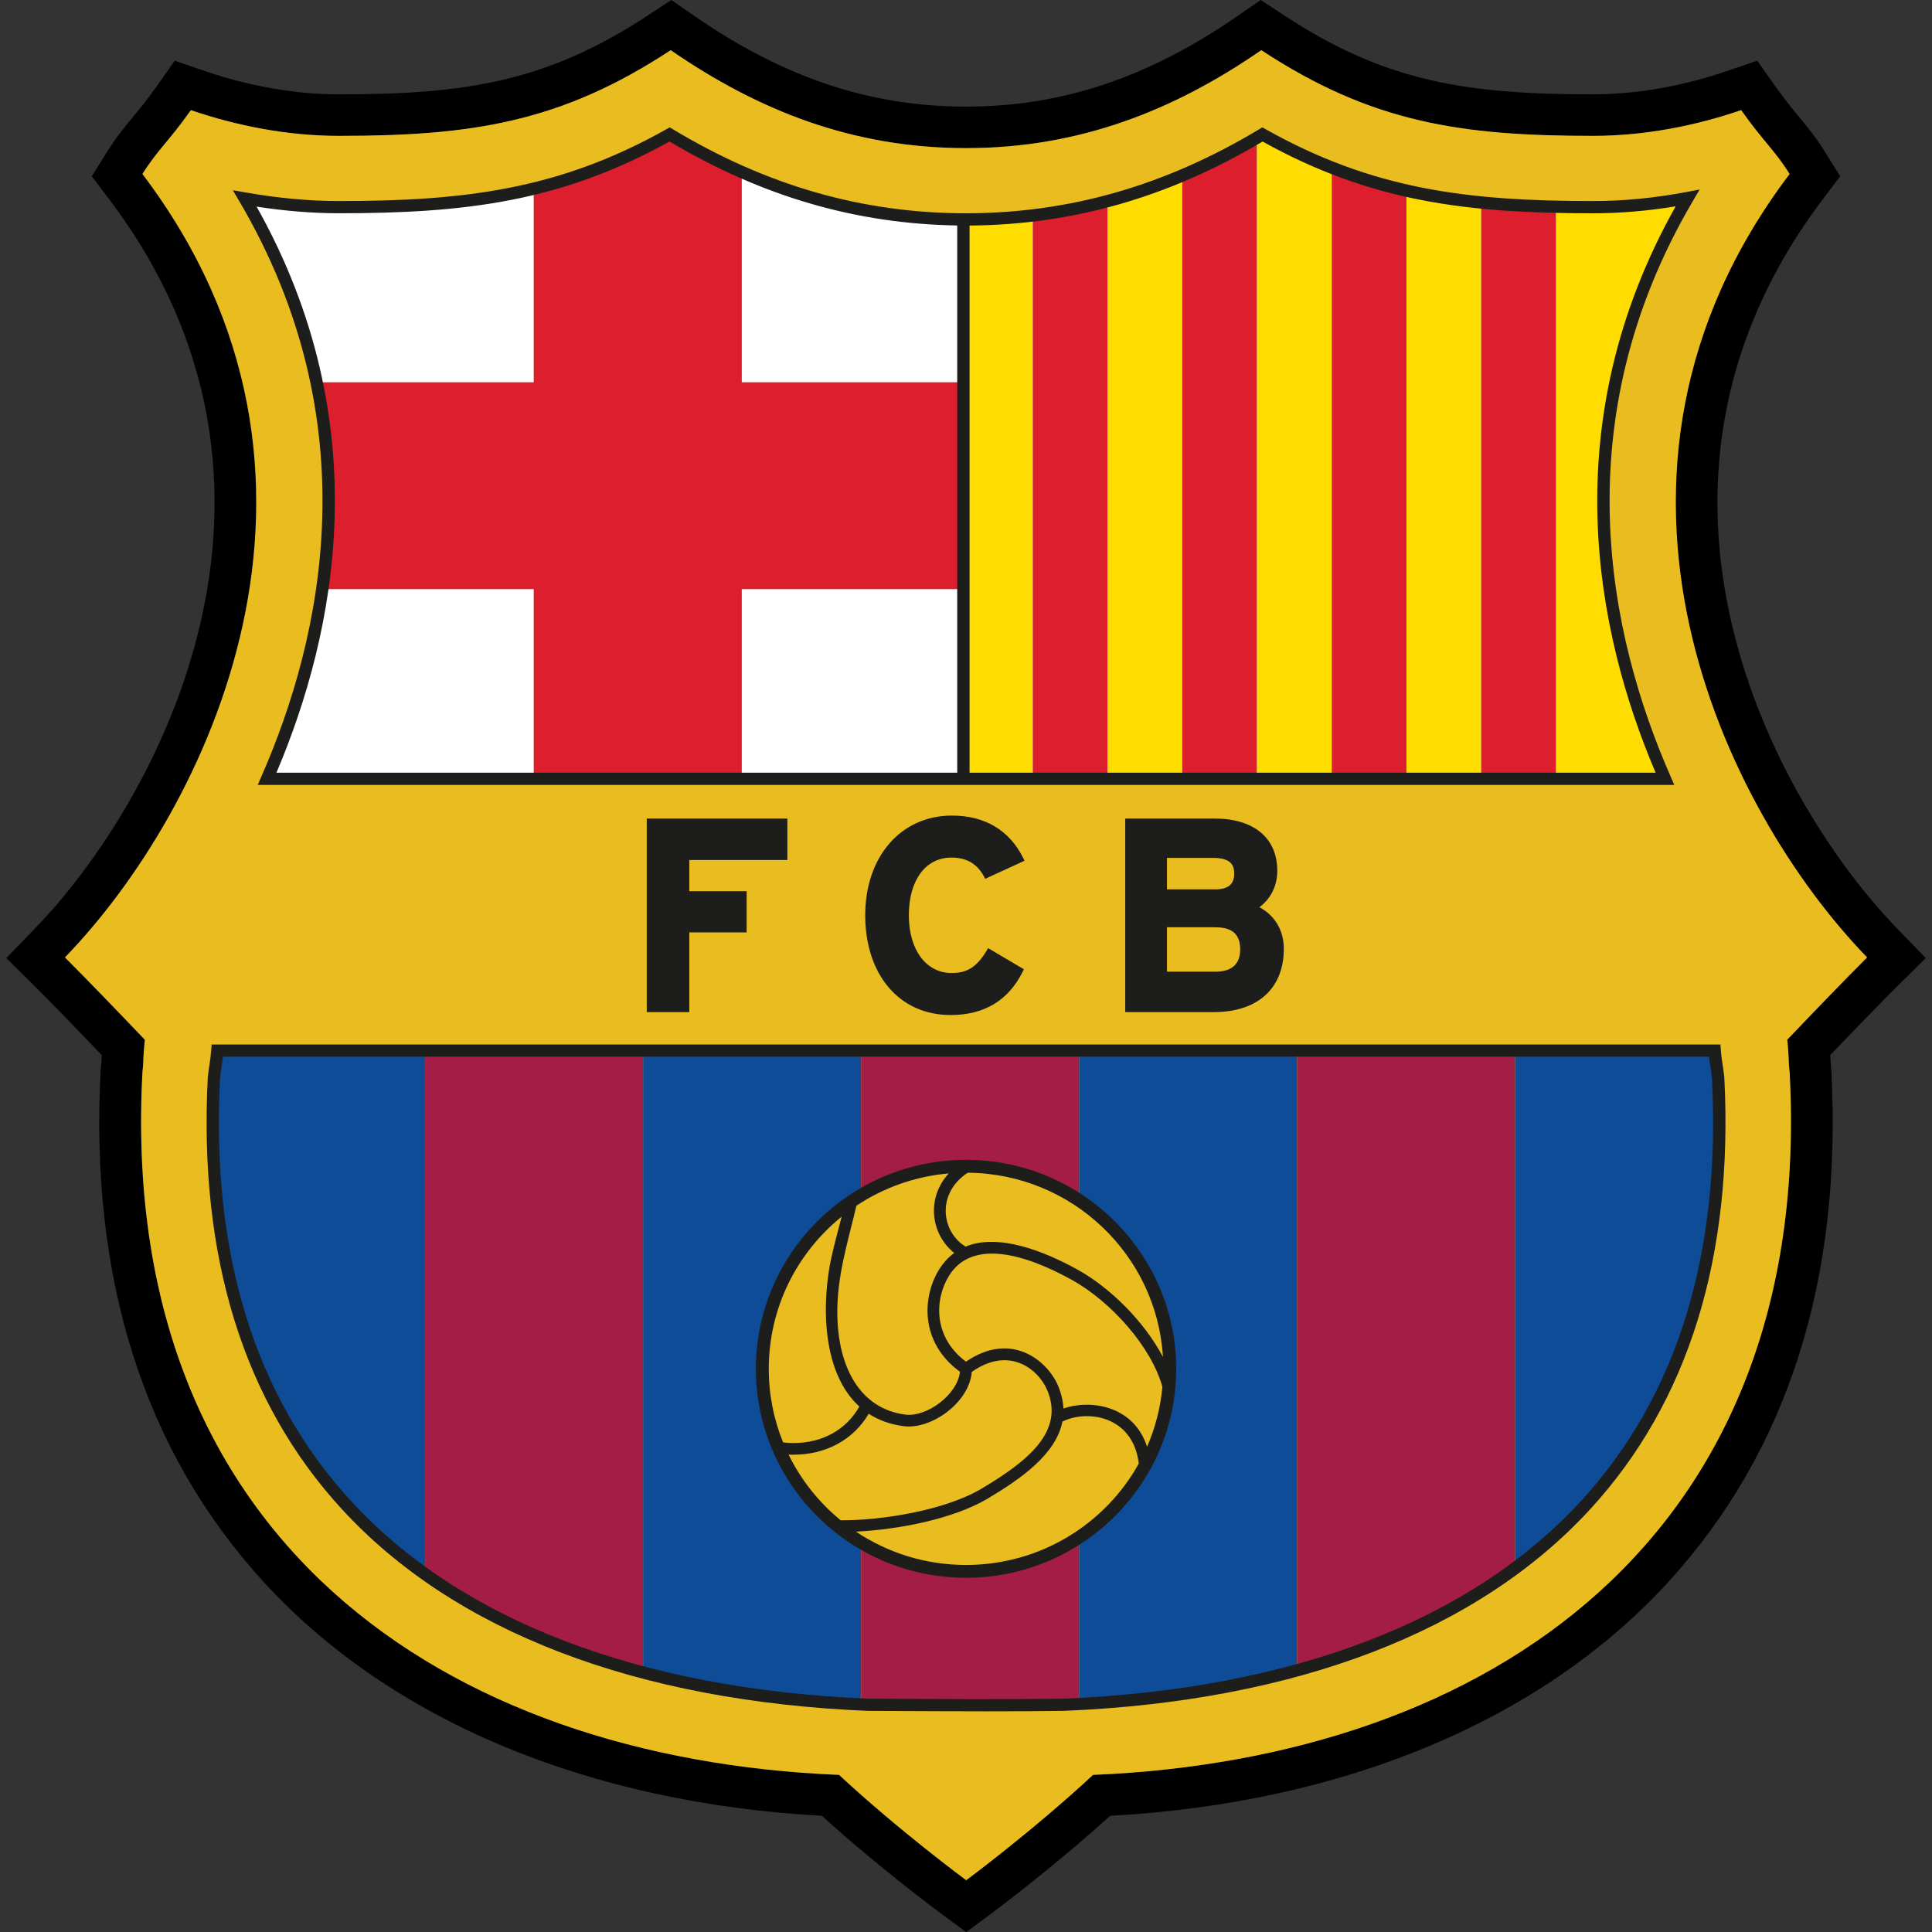 <?xml version="1.0" encoding="UTF-8"?> <svg xmlns="http://www.w3.org/2000/svg" xmlns:xlink="http://www.w3.org/1999/xlink" id="Layer_1" data-name="Layer 1" width="500" height="500" viewBox="0 0 500 500"><rect x="0" y="0" width="500" height="500" fill="#333333" stroke="none"/><defs><style> .cls-1 { fill: none; } .cls-2 { mask: url(#mask); } .cls-3 { fill: #0f4c97; } .cls-4 { fill: #1d1d1b; } .cls-5 { mask: url(#mask-1); } .cls-6 { fill: #e9bd1f; } .cls-7 { fill: #fff; } .cls-8 { fill: #fd0; } .cls-9 { fill: #a41d46; } .cls-10 { clip-path: url(#clippath); } .cls-11 { fill: #dd1f2d; } </style><clipPath id="clippath"><rect class="cls-1" x="1.63" width="496.74" height="500"></rect></clipPath><mask id="mask" x="53.6" y="268.33" width="394.94" height="188.42" maskUnits="userSpaceOnUse"><g id="mask0_1261_22286" data-name="mask0 1261 22286"><path class="cls-7" d="M56.24,271.9h387.52c.28,3.46.53,3.65.9,7.09,5.7,111.28-70.59,158.14-169.42,162.21-14.72.2-31.72.1-50.46,0-98.84-4.07-175.12-50.93-169.42-162.21.36-3.44.61-3.64.89-7.09Z"></path></g></mask><mask id="mask-1" x="63.37" y="31" width="373.35" height="191.22" maskUnits="userSpaceOnUse"><g id="mask1_1261_22286" data-name="mask1 1261 22286"><path class="cls-7" d="M69.12,201.53c18.61-42.43,25.54-96.92-5.76-150.17,7.82,1.37,16.03,2.23,24.34,2.23,32.03,0,57.26-2.9,85.58-18.82,22.34,13.44,47.35,21.97,76.65,21.99,29.41-.02,54.43-8.56,76.76-21.99,28.32,15.92,53.55,18.82,85.58,18.82,8.32,0,16.53-.86,24.43-2.36-31.37,53.38-24.45,107.88-5.84,150.31H69.12Z"></path></g></mask></defs><g class="cls-10"><g><path d="M498.37,247.93l-7.38-7.61c-31.48-32.48-76.02-113.75-19.2-188.82l4.45-5.89-3.91-6.26c-2.45-3.91-4.53-6.43-6.74-9.1-1.79-2.16-3.64-4.4-6.14-7.93l-4.68-6.62-7.7,2.64c-11.58,3.97-23.6,6.07-34.78,6.07-32.45,0-53.72-3.15-79.89-20.39L326.28,0l-6.03,4.16c-23.16,15.98-45.48,23.43-70.25,23.43s-47.1-7.45-70.26-23.43L173.72,0l-6.12,4.03c-26.18,17.24-47.44,20.39-79.89,20.39-11.18,0-23.21-2.1-34.78-6.07l-7.7-2.64-4.68,6.62c-2.49,3.53-4.35,5.77-6.14,7.93-2.21,2.67-4.29,5.19-6.74,9.1l-3.92,6.26,4.46,5.89c56.82,75.07,12.28,156.34-19.2,188.82l-7.38,7.61,7.52,7.47c4.05,4.01,11.23,11.42,17.16,17.62-.02.35-.03.67-.04.97-.02.65-.04,1.18-.16,2.23l-.06.7c-2.9,54.14,11.3,98.72,42.19,132.48,32.74,35.79,83.93,57.2,144.44,60.51,15,13.58,30.23,24.84,30.91,25.34l6.46,4.77,6.45-4.78c.67-.5,15.82-11.75,30.8-25.32,60.52-3.31,111.69-24.71,144.44-60.5,30.9-33.77,45.1-78.34,42.2-132.49l-.06-.7c-.13-1.05-.14-1.58-.16-2.23-.01-.3-.02-.61-.04-.97,5.97-6.25,13.18-13.67,17.16-17.62l7.53-7.46h0ZM462.53,269.09c.56,5.43.23,5.22.61,8.4,6.46,120.67-78.09,177.65-180.28,181.86-15.62,14.51-32.82,27.26-32.82,27.26,0,0-17.29-12.75-32.91-27.26-102.18-4.21-186.73-61.19-180.28-181.86.38-3.18.06-2.97.61-8.4-5.86-6.16-15.55-16.22-20.68-21.3,36.65-37.81,79.42-124.31,20.06-202.75,3.91-6.24,6.73-8.31,12.54-16.53,11.86,4.07,25.06,6.66,38.31,6.66,34.04,0,57.29-3.36,85.86-22.18,22.59,15.59,47.09,25.35,76.43,25.35s53.83-9.76,76.42-25.35c28.58,18.82,51.82,22.18,85.87,22.18,13.26,0,26.45-2.59,38.32-6.66,5.81,8.22,8.63,10.28,12.53,16.53-59.36,78.44-16.59,164.94,20.06,202.75-5.12,5.08-14.81,15.14-20.68,21.3h.01Z"></path><path class="cls-6" d="M463.15,45.03c-3.9-6.24-6.73-8.31-12.53-16.53-11.87,4.07-25.06,6.66-38.32,6.66-34.05,0-57.29-3.36-85.87-22.18-22.59,15.59-47.08,25.35-76.42,25.35s-53.84-9.76-76.43-25.35c-28.58,18.82-51.82,22.18-85.86,22.18-13.26,0-26.45-2.59-38.31-6.66-5.82,8.22-8.63,10.28-12.54,16.53,59.36,78.44,16.6,164.93-20.06,202.75,5.12,5.08,14.81,15.14,20.67,21.3-.55,5.43-.23,5.22-.61,8.4-6.46,120.67,78.1,177.65,180.28,181.86,15.62,14.5,32.91,27.26,32.91,27.26,0,0,17.2-12.75,32.82-27.26,102.19-4.21,186.73-61.19,180.28-181.86-.39-3.18-.06-2.97-.62-8.4,5.86-6.16,15.56-16.22,20.67-21.3-36.65-37.81-79.42-124.31-20.06-202.75h-.01Z"></path><g class="cls-2"><g><path class="cls-3" d="M53.6,268.33h56.43v188.42h-56.43v-188.42Z"></path><path class="cls-9" d="M110.02,268.33h56.43v188.42h-56.43v-188.42Z"></path><path class="cls-3" d="M166.44,268.33h56.43v188.42h-56.43v-188.42Z"></path><path class="cls-9" d="M222.85,268.33h56.43v188.42h-56.43v-188.42Z"></path><path class="cls-3" d="M279.27,268.33h56.43v188.42h-56.43v-188.42Z"></path><path class="cls-9" d="M335.69,268.33h56.43v188.42h-56.43v-188.42Z"></path><path class="cls-3" d="M392.11,268.33h56.43v188.42h-56.43v-188.42Z"></path></g></g><path class="cls-4" d="M255.32,442.89c-9.19,0-19-.06-29.36-.11h-1.19c-60.14-2.48-107.27-20.56-136.36-52.28-25.37-27.66-37.02-65.2-34.64-111.59.17-1.67.32-2.58.45-3.43.15-.98.29-1.87.44-3.71l.12-1.45h390.46l.12,1.45c.14,1.84.28,2.72.44,3.7.13.85.28,1.76.45,3.35,2.38,46.47-9.28,84.02-34.63,111.68-29.09,31.72-76.22,49.8-136.3,52.27-6.29.09-12.95.12-19.98.12h0ZM57.7,273.48c-.11,1.05-.22,1.75-.34,2.49-.13.8-.26,1.68-.42,3.18-2.33,45.43,9.05,82.21,33.82,109.22,28.51,31.09,74.87,48.81,134.08,51.25h1.13c18.26.11,34.83.19,49.24,0,59.17-2.44,105.53-20.16,134.03-51.25,24.77-27.01,36.15-63.79,33.82-109.31-.15-1.43-.29-2.3-.42-3.11-.12-.74-.22-1.44-.34-2.48H57.7Z"></path><path class="cls-6" d="M195.85,354.25c0-29.74,24.25-53.84,54.16-53.84s54.16,24.11,54.16,53.84-24.25,53.84-54.16,53.84-54.16-24.11-54.16-53.84Z"></path><path class="cls-4" d="M250.01,300.17c-29.99,0-54.39,24.26-54.39,54.08s24.4,54.08,54.39,54.08,54.39-24.26,54.39-54.08-24.4-54.08-54.39-54.08ZM215.21,325.17c-2.63,11.97-2.6,29.98,7.19,38.84-3.35,5.97-9.53,9.45-17.08,9.45-.9,0-1.79-.06-2.65-.17-2.4-5.88-3.71-12.3-3.71-19.03,0-15.9,7.35-30.09,18.86-39.39-.94,3.73-1.87,6.99-2.6,10.32h0ZM221.62,312.05c6.95-4.63,15.12-7.61,23.92-8.37-5.89,6.39-4.67,15.75,1.41,20.58-1.43,1.05-2.72,2.41-3.82,4.15-4.5,7.08-5.14,19.02,5.31,26.6-.64,5.95-8.61,11.79-14.13,11.09-11.84-1.51-17.42-12.43-17.61-25.85-.14-9.95,2.7-18.66,4.93-28.19h0ZM205.31,376.48c8.41,0,15.53-3.84,19.51-10.6,2.5,1.63,5.51,2.76,9.1,3.22,7.08.9,16.95-6.11,17.57-14.05,9.75-6.86,17.28-.64,19.54,4.74,4.47,10.64-4.94,18.32-17.07,25.51-9.38,5.56-25.75,8.23-36.4,8.14-5.63-4.61-10.25-10.4-13.47-16.99.41.02.82.04,1.24.04h0ZM255.51,387.89c8.62-5.11,17.77-11.49,19.45-19.99,6.26-3.12,18.23-1.65,19.76,10.87-8.7,15.65-25.46,26.24-44.72,26.24-10.55,0-20.35-3.18-28.49-8.63,10.78-.5,25.11-3.22,34-8.49ZM275.21,364.52c-.08-1.87-.52-3.83-1.39-5.9-2.71-6.44-12.09-14.29-23.83-6.22-8.64-6.46-8.11-16.37-4.3-22.37,5.94-9.35,19.42-5.62,31.75,1.23,10,5.55,20.48,17.17,23.39,27.67-.51,5.46-1.87,10.66-3.97,15.49-3.47-10.75-14.74-12.31-21.66-9.89h0ZM278.94,328.62c-8.92-4.95-20.62-9.48-29.06-6-6.39-3.95-7.48-13.87.57-19.12,26.96.22,48.93,21.23,50.52,47.69-4.81-9.16-13.61-17.89-22.02-22.57Z"></path><path class="cls-7" d="M69.13,201.55c18.61-42.43,25.54-96.92-5.76-150.17,7.82,1.37,16.03,2.23,24.34,2.23,32.03,0,57.26-2.9,85.58-18.82,22.34,13.44,47.35,21.97,76.65,21.99,29.41-.02,54.43-8.56,76.76-21.99,28.33,15.92,53.55,18.82,85.58,18.82,8.32,0,16.53-.86,24.43-2.36-31.38,53.38-24.46,107.88-5.84,150.31H69.13Z"></path><g class="cls-5"><g><path class="cls-11" d="M138.13,33.71h53.84v188.5h-53.84V33.71Z"></path><path class="cls-11" d="M69.43,152.46v-53.53h179.89v53.53H69.43Z"></path><path class="cls-8" d="M402.67,31h32.15v187.1h-32.15V31Z"></path><path class="cls-8" d="M247.94,31.02h19.34v187.08h-19.34V31.02Z"></path><path class="cls-11" d="M267.28,31.02h19.34v187.08h-19.34V31.02Z"></path><path class="cls-8" d="M286.62,31.02h19.35v187.08h-19.35V31.02Z"></path><path class="cls-11" d="M305.97,31.01h19.34v187.09h-19.34V31.01Z"></path><path class="cls-8" d="M325.31,31.01h19.34v187.09h-19.34V31.01Z"></path><path class="cls-11" d="M344.65,31.02h19.34v187.08h-19.34V31.02Z"></path><path class="cls-8" d="M363.99,31.02h19.34v187.08h-19.34V31.02Z"></path><path class="cls-11" d="M383.33,31.02h19.34v187.08h-19.34V31.02Z"></path></g></g><path class="cls-4" d="M433.31,203.14H66.69l.97-2.22c15.94-36.33,27.89-91.63-5.67-148.74l-1.73-2.95,3.38.59c8.35,1.47,16.45,2.21,24.07,2.21,32.73,0,57.1-3.04,84.8-18.61l.81-.46.8.48c24.32,14.63,49.12,21.74,75.83,21.76,26.78-.02,51.62-7.14,75.94-21.76l.8-.48.81.46c27.7,15.56,52.07,18.61,84.8,18.61,7.86,0,15.98-.79,24.12-2.33l3.45-.66-1.77,3.01c-33.63,57.22-21.69,112.55-5.76,148.87l.97,2.22h0ZM250.91,199.97h177.56c-15.47-36.38-26.37-90.4,5.19-146.57-7.21,1.19-14.38,1.8-21.36,1.8-32.94,0-57.58-3.05-85.55-18.57-24.28,14.44-49.11,21.55-75.83,21.74v141.6ZM71.54,199.97h176.19V58.35c-26.17-.4-50.56-7.52-74.46-21.73-27.98,15.52-52.61,18.57-85.56,18.57-6.79,0-13.94-.58-21.3-1.71,31.52,56.08,20.6,110.1,5.13,146.49h0Z"></path><path class="cls-4" d="M203.77,222.57v-10.73h-36.39v50.09h11.01v-20.63h14.84v-10.66h-14.84v-8.07h25.38Z"></path><path class="cls-4" d="M255.44,245.88c-2.6,4.33-5.07,5.94-9.14,5.94-6.63,0-11.09-6-11.09-14.94s4.22-14.94,11.02-14.94c3.95,0,6.72,1.64,8.48,5l.26.49,10.18-4.67-.26-.53c-3.55-7.3-9.95-11.16-18.52-11.16-13.22,0-22.45,10.62-22.45,25.81s8.67,25.81,22.1,25.81c8.75,0,15.05-3.83,18.73-11.37l.23-.48-9.25-5.46-.3.5Z"></path><path class="cls-4" d="M325.93,234.78c2.95-2.16,4.63-5.54,4.63-9.43,0-8.46-6.05-13.51-16.19-13.51h-23.16v50.09h22.94c11.33,0,18.1-6.12,18.1-16.38,0-4.74-2.29-8.61-6.32-10.77h0ZM302.01,239.98h12.5c4.4,0,6.45,1.82,6.45,5.71s-2.23,5.78-6.45,5.78h-12.5v-11.5ZM314.44,230.16h-12.43v-8.14h11.94c4.81,0,5.46,2.08,5.46,4.11,0,2.75-1.58,4.04-4.97,4.04h0Z"></path></g></g></svg> 